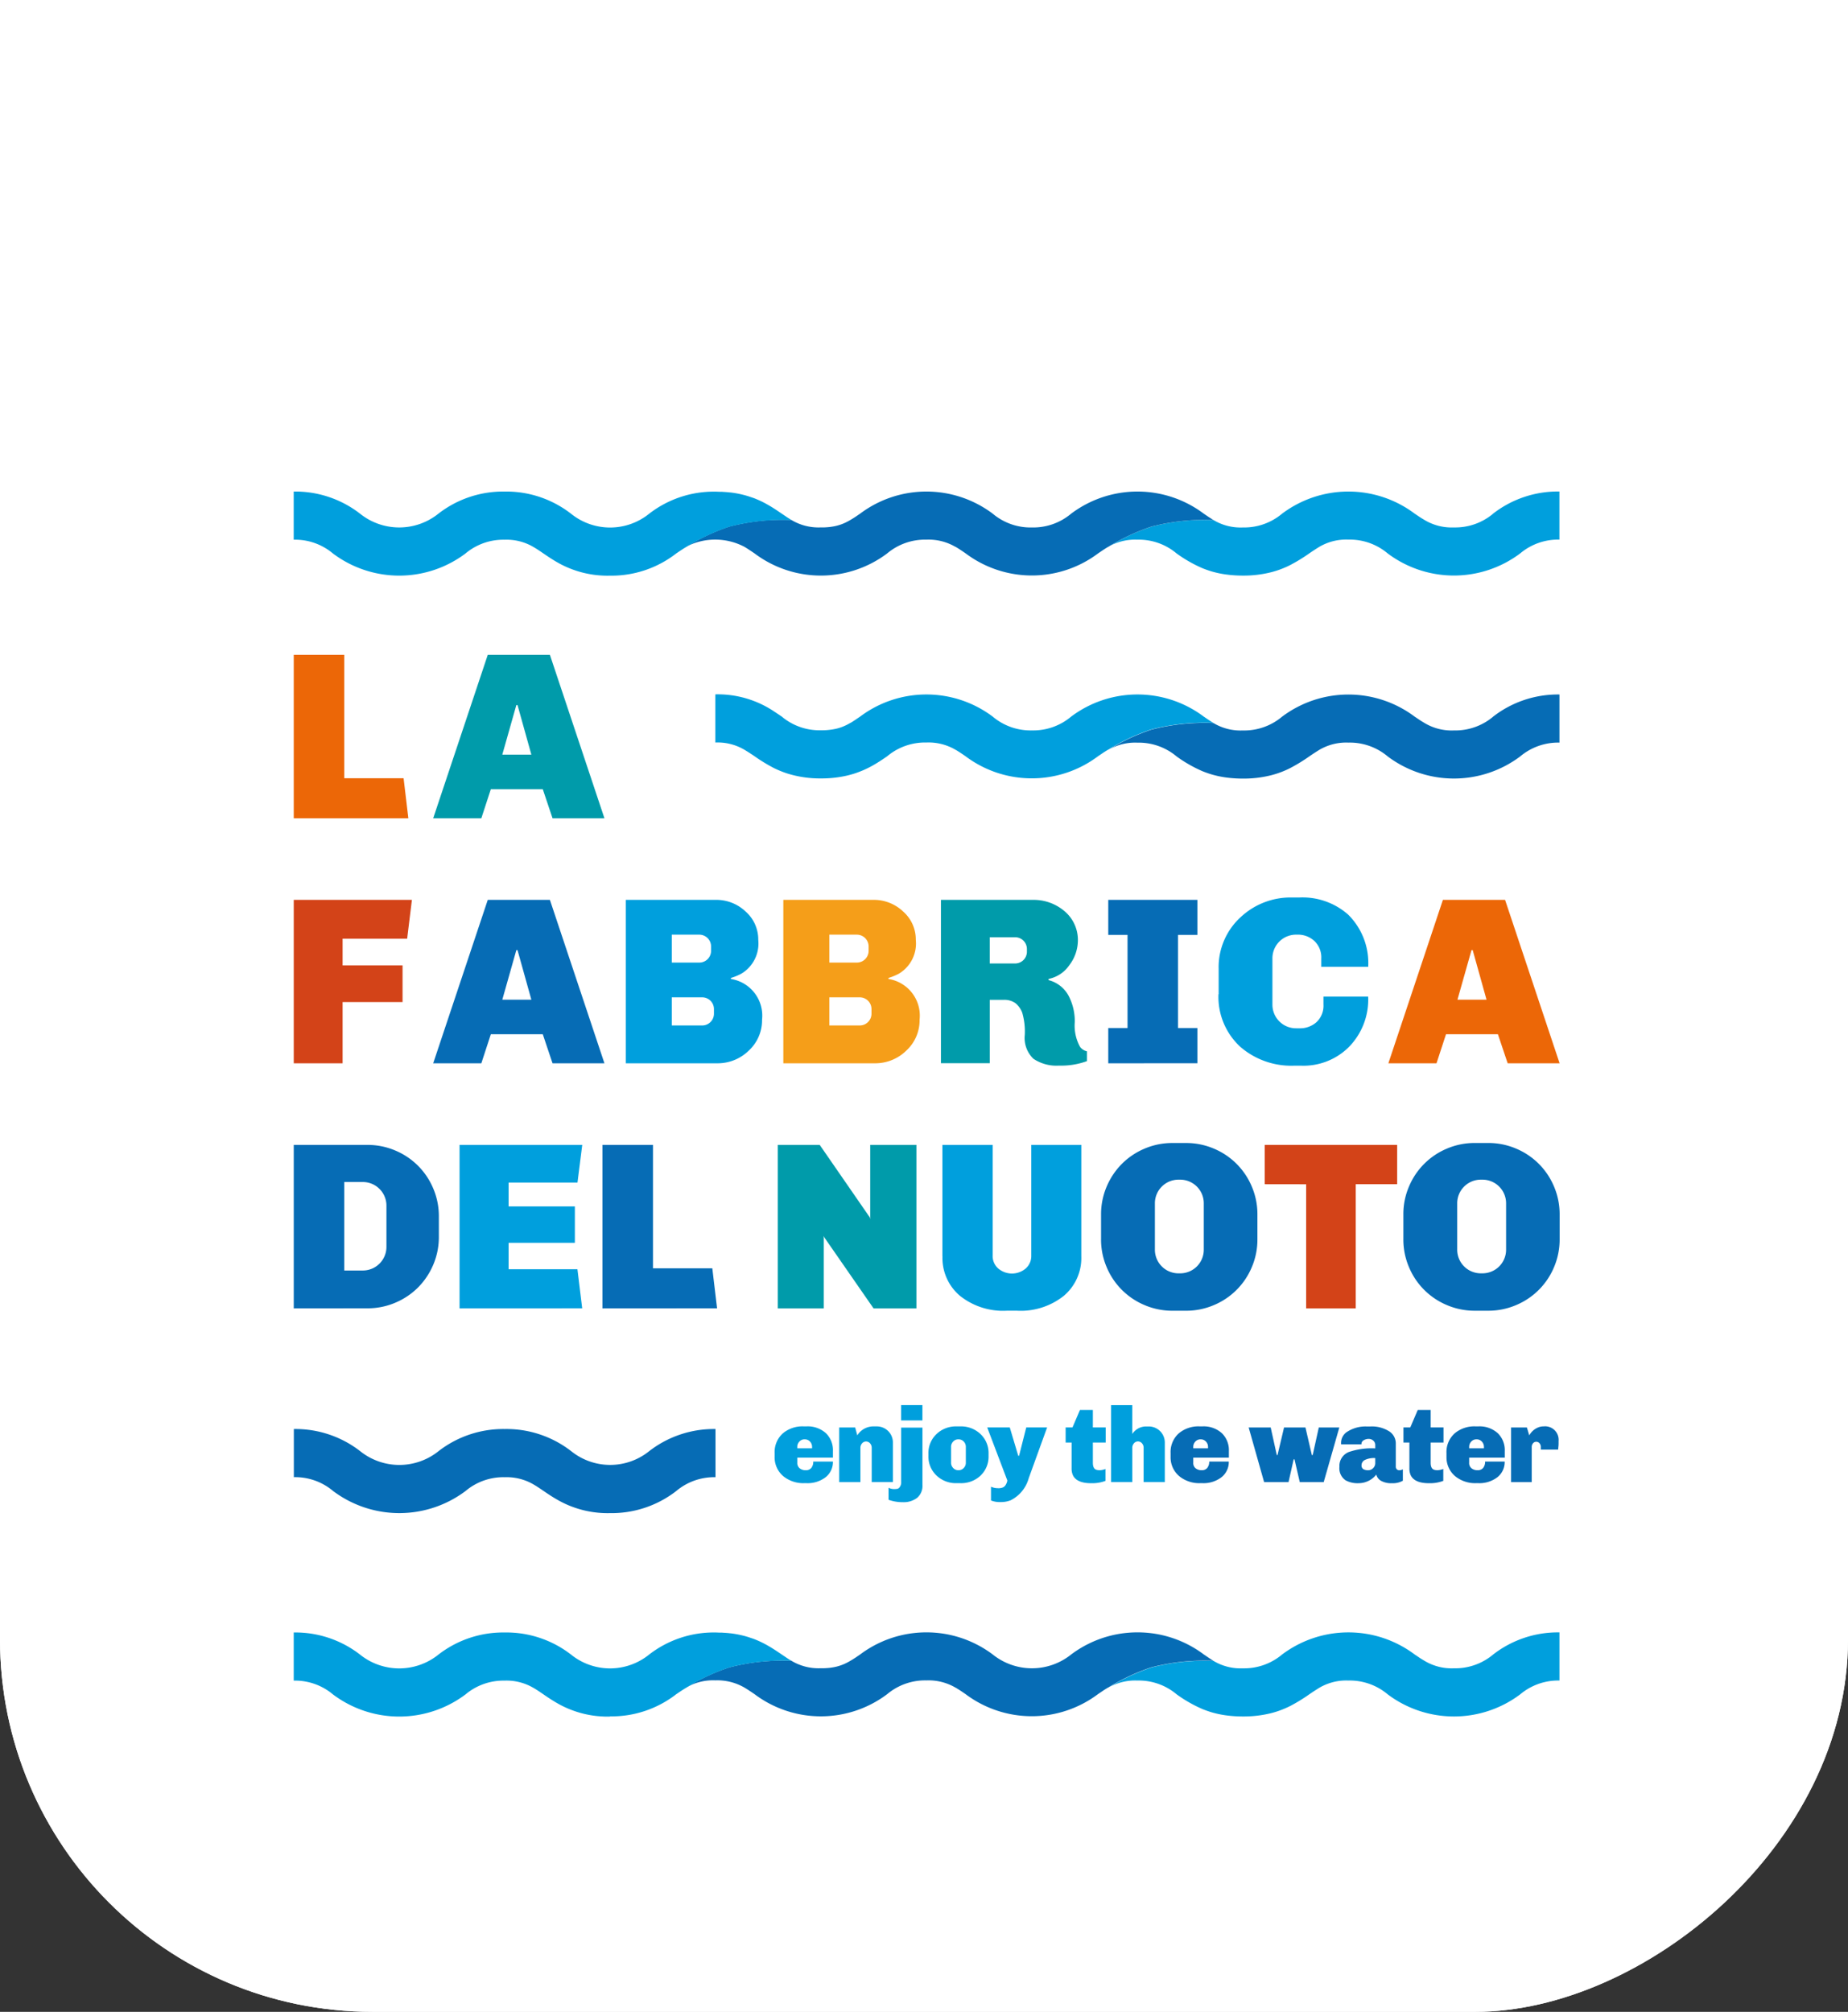 <svg xmlns="http://www.w3.org/2000/svg" xmlns:xlink="http://www.w3.org/1999/xlink" width="124" height="135" viewBox="0 0 124 135">
  <rect x="0" y="0" width="124" height="135" fill="#333333" stroke="none"/>
  <defs>
    <clipPath id="clip-path">
      <rect id="Rettangolo_206" data-name="Rettangolo 206" width="124" height="135" transform="translate(255)" fill="#fff" stroke="#707070" stroke-width="1"/>
    </clipPath>
    <clipPath id="clip-path-2">
      <rect id="Rettangolo_1" data-name="Rettangolo 1" width="96.362" height="94.158" fill="none"/>
    </clipPath>
  </defs>
  <g id="Gruppo_di_maschere_22" data-name="Gruppo di maschere 22" transform="translate(-255)" clip-path="url(#clip-path)">
    <g id="Raggruppa_173" data-name="Raggruppa 173">
      <g id="Rettangolo_35" data-name="Rettangolo 35" transform="translate(255 135) rotate(-90)" fill="#fff" stroke="#fff" stroke-width="1">
        <rect width="169" height="124" rx="25" stroke="none"/>
        <rect x="0.5" y="0.5" width="168" height="123" rx="24.5" fill="none"/>
      </g>
      <g id="Livello_1" transform="translate(269 27)">
        <g id="Raggruppa_2" data-name="Raggruppa 2">
          <path id="Tracciato_1" data-name="Tracciato 1" d="M27.2,169.976V159.01h7.928l-.319,2.605H30.477v1.791H34.5v2.461H30.477v4.109Z" transform="translate(-21.489 -125.626)" fill="#d34318"/>
          <path id="Tracciato_2" data-name="Tracciato 2" d="M71.77,169.976l3.661-10.966H79.6l3.659,10.966H79.777l-.655-1.95H75.637L75,169.976Zm4.636-4.268h1.95l-.928-3.326h-.08Z" transform="translate(-56.702 -125.626)" fill="#066cb5"/>
          <g id="Raggruppa_1" data-name="Raggruppa 1" clip-path="url(#clip-path-2)">
            <path id="Tracciato_3" data-name="Tracciato 3" d="M140.37,164.318a2.49,2.49,0,0,1,2.093,2.734,2.765,2.765,0,0,1-.888,2.07,2.98,2.98,0,0,1-2.15.854H133.32V159.01h6.011a2.847,2.847,0,0,1,2.03.783,2.5,2.5,0,0,1,.848,1.9,2.356,2.356,0,0,1-1.136,2.27,3.958,3.958,0,0,1-.7.288v.063Zm-3.964-1.1h1.837a.789.789,0,0,0,.8-.8v-.273a.792.792,0,0,0-.8-.8h-1.837Zm0,4.22h2.03a.789.789,0,0,0,.8-.8v-.288a.789.789,0,0,0-.8-.8h-2.03v1.885Z" transform="translate(-105.33 -125.626)" fill="#009fdd"/>
            <path id="Tracciato_4" data-name="Tracciato 4" d="M190.72,164.318a2.49,2.49,0,0,1,2.093,2.734,2.765,2.765,0,0,1-.888,2.07,2.98,2.98,0,0,1-2.15.854H183.67V159.01h6.011a2.847,2.847,0,0,1,2.03.783,2.5,2.5,0,0,1,.848,1.9,2.356,2.356,0,0,1-1.136,2.27,3.957,3.957,0,0,1-.7.288v.063Zm-3.964-1.1h1.837a.789.789,0,0,0,.8-.8v-.273a.792.792,0,0,0-.8-.8h-1.837Zm0,4.22h2.03a.789.789,0,0,0,.8-.8v-.288a.789.789,0,0,0-.8-.8h-2.03v1.885Z" transform="translate(-145.109 -125.626)" fill="#f59e19"/>
            <path id="Tracciato_5" data-name="Tracciato 5" d="M243.838,169.831a5.034,5.034,0,0,1-1.871.3,2.763,2.763,0,0,1-1.717-.456,1.931,1.931,0,0,1-.584-1.606,4.5,4.5,0,0,0-.168-1.478,1.484,1.484,0,0,0-.456-.647,1.272,1.272,0,0,0-.8-.225h-.926v4.251H234.04V159.01h6.154a3.185,3.185,0,0,1,2.11.735,2.517,2.517,0,0,1,.926,1.982,2.753,2.753,0,0,1-.567,1.654,2.222,2.222,0,0,1-1.4.934v.08a2.125,2.125,0,0,1,1.342,1.048,3.679,3.679,0,0,1,.416,1.766,2.955,2.955,0,0,0,.353,1.663.8.8,0,0,0,.464.3Zm-6.523-6.553h1.694a.789.789,0,0,0,.8-.8v-.16a.789.789,0,0,0-.8-.8h-1.694v1.757Z" transform="translate(-184.904 -125.626)" fill="#009baa"/>
            <path id="Tracciato_6" data-name="Tracciato 6" d="M287.52,169.976v-2.366h1.293v-6.25H287.52V159.01H293.5v2.349h-1.3v6.25h1.3v2.366Z" transform="translate(-227.156 -125.626)" fill="#066cb5"/>
            <path id="Tracciato_7" data-name="Tracciato 7" d="M322.8,164.74v-1.694a4.543,4.543,0,0,1,1.486-3.485,4.9,4.9,0,0,1,3.468-1.31h.447a4.629,4.629,0,0,1,3.292,1.151,4.575,4.575,0,0,1,1.342,3.5h-3.149v-.558a1.515,1.515,0,0,0-.464-1.176,1.614,1.614,0,0,0-1.134-.424h-.08a1.584,1.584,0,0,0-1.6,1.6v3.084a1.584,1.584,0,0,0,1.6,1.6h.225a1.645,1.645,0,0,0,1.136-.416,1.508,1.508,0,0,0,.464-1.182V164.9h3a4.551,4.551,0,0,1-1.3,3.389,4.315,4.315,0,0,1-3.212,1.247h-.447a5.222,5.222,0,0,1-3.6-1.247,4.551,4.551,0,0,1-1.486-3.548" transform="translate(-255.029 -125.026)" fill="#009fdd"/>
            <path id="Tracciato_8" data-name="Tracciato 8" d="M377.032,169.976l3.659-10.966h4.172l3.659,10.966h-3.485l-.655-1.95H380.9l-.638,1.95H377.03Zm4.636-4.268h1.95l-.928-3.326h-.08Z" transform="translate(-297.873 -125.626)" fill="#ec6707"/>
            <path id="Tracciato_9" data-name="Tracciato 9" d="M27.2,248.3V237.33h4.94a4.719,4.719,0,0,1,1.871.376,4.736,4.736,0,0,1,2.549,2.549,4.719,4.719,0,0,1,.376,1.871V243.5a4.719,4.719,0,0,1-.376,1.871,4.825,4.825,0,0,1-1.022,1.526,4.767,4.767,0,0,1-1.526,1.022,4.719,4.719,0,0,1-1.871.376Zm3.389-2.542h1.23a1.584,1.584,0,0,0,1.6-1.6V241.42a1.584,1.584,0,0,0-1.6-1.6h-1.23Z" transform="translate(-21.489 -187.503)" fill="#066cb5"/>
            <path id="Tracciato_10" data-name="Tracciato 10" d="M80.19,248.3V237.33h8.232l-.319,2.526H83.482v1.6h4.445V243.9H83.482v1.774H88.1l.319,2.622Z" transform="translate(-63.354 -187.503)" fill="#009fdd"/>
            <path id="Tracciato_11" data-name="Tracciato 11" d="M125.87,248.3V237.33h3.389v8.28h3.981l.319,2.685Z" transform="translate(-99.444 -187.503)" fill="#066cb5"/>
            <path id="Tracciato_12" data-name="Tracciato 12" d="M181.9,248.3V237.33h2.813l3.357,4.858.031.113V237.33h3.1V248.3h-2.876l-3.292-4.747-.048-.113v4.86Z" transform="translate(-143.71 -187.503)" fill="#009baa"/>
            <path id="Tracciato_13" data-name="Tracciato 13" d="M234.51,244.81v-7.48h3.372v7.432a1.106,1.106,0,0,0,.376.863,1.427,1.427,0,0,0,1.839,0,1.109,1.109,0,0,0,.376-.863V237.33h3.357v7.48a3.318,3.318,0,0,1-1.182,2.654,4.636,4.636,0,0,1-3.132.991h-.687a4.636,4.636,0,0,1-3.132-.991,3.312,3.312,0,0,1-1.182-2.654" transform="translate(-185.275 -187.503)" fill="#009fdd"/>
            <path id="Tracciato_14" data-name="Tracciato 14" d="M285.22,243.178v-1.663a4.719,4.719,0,0,1,.376-1.871,4.824,4.824,0,0,1,1.022-1.526,4.767,4.767,0,0,1,1.526-1.022,4.718,4.718,0,0,1,1.871-.376h.9a4.733,4.733,0,0,1,1.871.376,4.737,4.737,0,0,1,2.549,2.549,4.718,4.718,0,0,1,.376,1.871v1.663a4.719,4.719,0,0,1-.376,1.871,4.736,4.736,0,0,1-2.549,2.549,4.718,4.718,0,0,1-1.871.376h-.9a4.718,4.718,0,0,1-1.871-.376,4.736,4.736,0,0,1-2.549-2.549,4.719,4.719,0,0,1-.376-1.871m3.613.687a1.584,1.584,0,0,0,1.6,1.6h.08a1.584,1.584,0,0,0,1.6-1.6V240.78a1.584,1.584,0,0,0-1.6-1.6h-.08a1.584,1.584,0,0,0-1.6,1.6Z" transform="translate(-225.339 -187.021)" fill="#066cb5"/>
            <path id="Tracciato_15" data-name="Tracciato 15" d="M337.52,239.967V237.33h8.887v2.637h-2.78V248.3H340.3v-8.329Z" transform="translate(-266.658 -187.503)" fill="#d34318"/>
            <path id="Tracciato_16" data-name="Tracciato 16" d="M381.83,243.178v-1.663a4.682,4.682,0,0,1,.376-1.871,4.737,4.737,0,0,1,2.549-2.549,4.718,4.718,0,0,1,1.871-.376h.894a4.718,4.718,0,0,1,1.871.376,4.736,4.736,0,0,1,2.549,2.549,4.719,4.719,0,0,1,.376,1.871v1.663a4.719,4.719,0,0,1-.376,1.871,4.736,4.736,0,0,1-2.549,2.549,4.718,4.718,0,0,1-1.871.376h-.894a4.718,4.718,0,0,1-1.871-.376,4.736,4.736,0,0,1-2.549-2.549,4.719,4.719,0,0,1-.376-1.871m3.613.687a1.584,1.584,0,0,0,1.6,1.6h.08a1.584,1.584,0,0,0,1.6-1.6V240.78a1.584,1.584,0,0,0-1.6-1.6h-.08a1.584,1.584,0,0,0-1.6,1.6Z" transform="translate(-301.665 -187.021)" fill="#066cb5"/>
            <path id="Tracciato_17" data-name="Tracciato 17" d="M27.2,91.656V80.69h3.389v8.28h3.981l.319,2.685Z" transform="translate(-21.489 -63.749)" fill="#ec6707"/>
            <path id="Tracciato_18" data-name="Tracciato 18" d="M71.77,91.656,75.431,80.69H79.6l3.659,10.966H79.777l-.655-1.95H75.637L75,91.656Zm4.636-4.268h1.95l-.928-3.326h-.08Z" transform="translate(-56.702 -63.749)" fill="#009baa"/>
            <path id="Tracciato_19" data-name="Tracciato 19" d="M180.89,329.326V329.1a1.681,1.681,0,0,1,.552-1.327,2.039,2.039,0,0,1,1.407-.466h.178a1.812,1.812,0,0,1,1.314.466,1.583,1.583,0,0,1,.46,1.184v.445h-2.389v.344a.445.445,0,0,0,.162.376.639.639,0,0,0,.405.126.457.457,0,0,0,.374-.157.647.647,0,0,0,.128-.424H184.8a1.3,1.3,0,0,1-.466,1.033,1.971,1.971,0,0,1-1.321.416H182.9a2.121,2.121,0,0,1-1.428-.466,1.651,1.651,0,0,1-.582-1.327m1.52-.546h.991v-.1a.5.5,0,0,0-.143-.355.471.471,0,0,0-.353-.147.463.463,0,0,0-.351.147.486.486,0,0,0-.143.355v.1Z" transform="translate(-142.912 -258.592)" fill="#009fdd"/>
            <path id="Tracciato_20" data-name="Tracciato 20" d="M202.744,327.9a1.269,1.269,0,0,1,1.113-.6h.2a1.075,1.075,0,0,1,1.075,1.075v2.662h-1.421v-2.3a.446.446,0,0,0-.111-.3.35.35,0,0,0-.537,0,.446.446,0,0,0-.111.3v2.3H201.53v-3.666H202.6l.143.531Z" transform="translate(-159.219 -258.584)" fill="#009fdd"/>
            <path id="Tracciato_21" data-name="Tracciato 21" d="M217.29,326.047a.851.851,0,0,0,.353.086,1.26,1.26,0,0,0,.239-.017.244.244,0,0,0,.126-.076.535.535,0,0,0,.13-.4v-3.63h1.428v3.846a1.049,1.049,0,0,1-.361.869,1.488,1.488,0,0,1-.951.288,2.778,2.778,0,0,1-.609-.061,2.833,2.833,0,0,1-.353-.1v-.8Zm.846-5.547h1.428v1.027h-1.428Z" transform="translate(-171.67 -253.212)" fill="#009fdd"/>
            <path id="Tracciato_22" data-name="Tracciato 22" d="M230.04,329.282v-.151a1.742,1.742,0,0,1,.546-1.321,1.879,1.879,0,0,1,1.356-.51h.231a1.879,1.879,0,0,1,1.356.51,1.742,1.742,0,0,1,.546,1.321v.151a1.749,1.749,0,0,1-.546,1.327,1.891,1.891,0,0,1-1.356.5h-.231a1.879,1.879,0,0,1-1.356-.51,1.742,1.742,0,0,1-.546-1.321m1.52.46a.491.491,0,0,0,.143.355.466.466,0,0,0,.351.147.474.474,0,0,0,.353-.147.486.486,0,0,0,.143-.355v-1.069a.5.5,0,0,0-.143-.355.471.471,0,0,0-.353-.147.463.463,0,0,0-.351.147.486.486,0,0,0-.143.355Z" transform="translate(-181.743 -258.584)" fill="#009fdd"/>
            <path id="Tracciato_23" data-name="Tracciato 23" d="M249.1,331.616a1.122,1.122,0,0,0,.466.1.746.746,0,0,0,.34-.055.409.409,0,0,0,.162-.141.8.8,0,0,0,.128-.323l-1.35-3.559h1.514l.567,1.9h.057l.481-1.9h1.4l-1.234,3.407a2.357,2.357,0,0,1-1.205,1.478,1.749,1.749,0,0,1-.689.122,1.562,1.562,0,0,1-.638-.107v-.926Z" transform="translate(-196.604 -258.853)" fill="#009fdd"/>
            <path id="Tracciato_24" data-name="Tracciato 24" d="M276.12,326.109a1.167,1.167,0,0,0,.445-.086v.8a2.53,2.53,0,0,1-.962.157q-.954,0-1.22-.525a1.108,1.108,0,0,1-.092-.487v-1.715h-.4v-1.018h.46l.5-1.169h.867v1.169h.861v1.018h-.861v1.356c0,.277.086.435.258.474a.515.515,0,0,0,.151.021" transform="translate(-216.387 -254.452)" fill="#009fdd"/>
            <path id="Tracciato_25" data-name="Tracciato 25" d="M289.853,322.432a1.1,1.1,0,0,1,.9-.5h.2A1.075,1.075,0,0,1,292.033,323v2.662h-1.421v-2.3a.446.446,0,0,0-.111-.3.35.35,0,0,0-.538,0,.446.446,0,0,0-.111.3v2.3H288.43V320.5h1.421v1.929Z" transform="translate(-227.875 -253.212)" fill="#009fdd"/>
            <path id="Tracciato_26" data-name="Tracciato 26" d="M307.44,329.326V329.1a1.681,1.681,0,0,1,.552-1.327,2.039,2.039,0,0,1,1.407-.466h.178a1.812,1.812,0,0,1,1.314.466,1.583,1.583,0,0,1,.46,1.184v.445h-2.389v.344a.444.444,0,0,0,.162.376.639.639,0,0,0,.405.126.457.457,0,0,0,.374-.157.648.648,0,0,0,.128-.424h1.314a1.3,1.3,0,0,1-.466,1.033,1.971,1.971,0,0,1-1.321.416h-.107a2.121,2.121,0,0,1-1.428-.466,1.651,1.651,0,0,1-.582-1.327m1.52-.546h.991v-.1a.5.5,0,0,0-.143-.355.471.471,0,0,0-.353-.147.463.463,0,0,0-.351.147.5.5,0,0,0-.143.355v.1Z" transform="translate(-242.894 -258.592)" fill="#066cb5"/>
            <path id="Tracciato_27" data-name="Tracciato 27" d="M332.39,327.64h1.478l.409,1.852h.05l.437-1.852H336.2l.43,1.852h.057l.409-1.852h1.377l-1.048,3.668h-1.606l-.353-1.528h-.057l-.344,1.528h-1.638Z" transform="translate(-262.605 -258.853)" fill="#066cb5"/>
            <path id="Tracciato_28" data-name="Tracciato 28" d="M363.877,330.529a1.519,1.519,0,0,1-1.184.582,1.691,1.691,0,0,1-.869-.187.972.972,0,0,1-.424-.911,1,1,0,0,1,.647-1,4.722,4.722,0,0,1,1.757-.237v-.208a.389.389,0,0,0-.136-.319.476.476,0,0,0-.309-.111.635.635,0,0,0-.33.092.279.279,0,0,0-.151.244v.029h-1.363a.6.6,0,0,1-.006-.1.886.886,0,0,1,.466-.775,2.242,2.242,0,0,1,1.255-.323h.237a2.169,2.169,0,0,1,1.291.338.963.963,0,0,1,.424.825v1.514a.253.253,0,0,0,.071.2.257.257,0,0,0,.172.061.524.524,0,0,0,.231-.065v.768a1.367,1.367,0,0,1-.733.166,1.389,1.389,0,0,1-.733-.162.653.653,0,0,1-.315-.42m-.991-.632a.283.283,0,0,0,.132.277.667.667,0,0,0,.313.067.476.476,0,0,0,.328-.136.47.47,0,0,0,.147-.365v-.315a1.4,1.4,0,0,0-.708.132.393.393,0,0,0-.212.34" transform="translate(-285.525 -258.584)" fill="#066cb5"/>
            <path id="Tracciato_29" data-name="Tracciato 29" d="M384.08,326.109a1.167,1.167,0,0,0,.445-.086v.8a2.53,2.53,0,0,1-.962.157q-.954,0-1.22-.525a1.108,1.108,0,0,1-.092-.487v-1.715h-.4v-1.018h.46l.5-1.169h.867v1.169h.861v1.018h-.861v1.356c0,.277.086.435.258.474a.515.515,0,0,0,.151.021" transform="translate(-301.681 -254.452)" fill="#066cb5"/>
            <path id="Tracciato_30" data-name="Tracciato 30" d="M395.61,329.326V329.1a1.681,1.681,0,0,1,.552-1.327,2.039,2.039,0,0,1,1.407-.466h.178a1.812,1.812,0,0,1,1.314.466,1.583,1.583,0,0,1,.46,1.184v.445h-2.389v.344a.445.445,0,0,0,.162.376.639.639,0,0,0,.405.126.457.457,0,0,0,.374-.157.647.647,0,0,0,.128-.424h1.314a1.3,1.3,0,0,1-.466,1.033,1.971,1.971,0,0,1-1.321.416h-.107a2.121,2.121,0,0,1-1.428-.466,1.652,1.652,0,0,1-.581-1.327m1.52-.546h.991v-.1a.5.5,0,0,0-.143-.355.471.471,0,0,0-.353-.147.463.463,0,0,0-.351.147.5.5,0,0,0-.143.355v.1Z" transform="translate(-312.552 -258.592)" fill="#066cb5"/>
            <path id="Tracciato_31" data-name="Tracciato 31" d="M416.252,331.039v-3.666h1.062l.158.531a1.182,1.182,0,0,1,.573-.525.94.94,0,0,1,.395-.08.907.907,0,0,1,1,.983v.122c0,.076,0,.168-.015.273l-.015.178h-1.163v-.172a.369.369,0,0,0-.09-.254.274.274,0,0,0-.212-.1.277.277,0,0,0-.218.1.373.373,0,0,0-.09.254v2.354H416.25Z" transform="translate(-328.859 -258.584)" fill="#066cb5"/>
            <path id="Tracciato_32" data-name="Tracciato 32" d="M41.33,331.375a3.565,3.565,0,0,1,1.913.462c.231.132.46.286.714.46.275.187.567.386.9.575a6.759,6.759,0,0,0,3.554.911,7.073,7.073,0,0,0,4.447-1.484,3.952,3.952,0,0,1,2.633-.926l0-3.233a7.085,7.085,0,0,0-4.449,1.484,4.172,4.172,0,0,1-5.236,0,7.085,7.085,0,0,0-4.449-1.484h-.025a7.088,7.088,0,0,0-4.424,1.484,4.2,4.2,0,0,1-5.261,0,7.085,7.085,0,0,0-4.449-1.484v3.231a3.935,3.935,0,0,1,2.631.926,7.4,7.4,0,0,0,8.893,0,3.934,3.934,0,0,1,2.61-.924h0Z" transform="translate(-21.481 -259.248)" fill="#066cb5"/>
            <path id="Tracciato_33" data-name="Tracciato 33" d="M319.61,401.25a.108.108,0,0,1,.015.01.062.062,0,0,1-.015-.01" transform="translate(-252.508 -317.008)" fill="#009fdd"/>
            <path id="Tracciato_34" data-name="Tracciato 34" d="M287.566,410.745l-.006,0,.034-.019-.025.015h0Z" transform="translate(-227.187 -324.498)" fill="#009fdd"/>
            <path id="Tracciato_35" data-name="Tracciato 35" d="M313.522,394.622a3.95,3.95,0,0,1-2.631.926,3.536,3.536,0,0,1-1.986-.506c-.1-.059-.2-.12-.3-.185a.141.141,0,0,1-.023-.015c-.1-.069-.212-.143-.325-.218a7.409,7.409,0,0,0-8.9,0,3.95,3.95,0,0,1-2.631.926,3.534,3.534,0,0,1-1.984-.506l.013.008a14.136,14.136,0,0,0-4.176.445,13.665,13.665,0,0,0-2.845,1.335,3.549,3.549,0,0,1,1.915-.462,3.945,3.945,0,0,1,2.633.926,9.086,9.086,0,0,0,1.738.991c.176.071.363.139.563.2a6.5,6.5,0,0,0,.978.214,8.33,8.33,0,0,0,1.169.08,7.635,7.635,0,0,0,1.841-.21,6.026,6.026,0,0,0,.869-.283c.176-.071.344-.149.5-.229a11.216,11.216,0,0,0,1.237-.76c.118-.08.229-.155.338-.227.008,0,.015-.01.023-.015.107-.069.212-.136.317-.2a3.553,3.553,0,0,1,1.955-.487,3.945,3.945,0,0,1,2.633.926,7.4,7.4,0,0,0,8.893,0,3.952,3.952,0,0,1,2.633-.926v-3.231a7.085,7.085,0,0,0-4.449,1.484" transform="translate(-227.33 -310.601)" fill="#009fdd"/>
            <path id="Tracciato_36" data-name="Tracciato 36" d="M285.965,411.77a.1.1,0,0,0-.015.01.09.09,0,0,0,.015-.01" transform="translate(-225.915 -325.32)" fill="#009fdd"/>
            <path id="Tracciato_37" data-name="Tracciato 37" d="M240.265,411.78a.105.105,0,0,1-.015-.01s.01.006.015.01" transform="translate(-189.81 -325.32)" fill="#066cb5"/>
            <path id="Tracciato_38" data-name="Tracciato 38" d="M287.724,410.72a.006.006,0,0,0,0,0,.006.006,0,0,0,0,0" transform="translate(-227.314 -324.49)" fill="#066cb5"/>
            <path id="Tracciato_39" data-name="Tracciato 39" d="M286.343,410.82c-.107.061-.214.128-.323.2.109-.071.216-.139.323-.2" transform="translate(-225.971 -324.569)" fill="#066cb5"/>
            <path id="Tracciato_40" data-name="Tracciato 40" d="M301.628,394.827c-.107-.069-.214-.143-.33-.223a7.085,7.085,0,0,0-4.449-1.484A7.085,7.085,0,0,1,301.3,394.6c.113.078.223.151.33.223" transform="translate(-234.527 -310.585)" fill="#066cb5"/>
            <path id="Tracciato_41" data-name="Tracciato 41" d="M238.575,410.745l-.025-.015.034.019-.006,0h0Z" transform="translate(-188.467 -324.498)" fill="#066cb5"/>
            <path id="Tracciato_42" data-name="Tracciato 42" d="M263.13,413.535h0a7.078,7.078,0,0,0,4.447-1.484c.12-.082.231-.157.342-.231-.111.073-.223.149-.342.231a7.078,7.078,0,0,1-4.447,1.484" transform="translate(-207.886 -325.359)" fill="#066cb5"/>
            <path id="Tracciato_43" data-name="Tracciato 43" d="M319.68,401.3c.1.067.2.13.3.189-.1-.059-.2-.122-.3-.189" transform="translate(-252.564 -317.048)" fill="#066cb5"/>
            <path id="Tracciato_44" data-name="Tracciato 44" d="M205.4,101.582c-.1.067-.2.13-.3.187,0,0,.006,0,.01-.006q.145-.085.29-.183" transform="translate(-162.04 -80.253)" fill="#066cb5"/>
            <path id="Tracciato_45" data-name="Tracciato 45" d="M313.522,94.856a3.95,3.95,0,0,1-2.631.926,3.536,3.536,0,0,1-1.986-.506c-.1-.059-.2-.12-.3-.185-.008,0-.015-.011-.023-.015-.1-.069-.212-.143-.325-.218a7.409,7.409,0,0,0-8.9,0,3.95,3.95,0,0,1-2.631.926,3.534,3.534,0,0,1-1.984-.506l.013.008a14.135,14.135,0,0,0-4.176.445,13.665,13.665,0,0,0-2.845,1.335,3.548,3.548,0,0,1,1.915-.464,3.945,3.945,0,0,1,2.633.926,9.087,9.087,0,0,0,1.738.991c.176.071.363.139.563.2a6.489,6.489,0,0,0,.978.214,8.325,8.325,0,0,0,1.169.08,7.525,7.525,0,0,0,1.841-.212,6.03,6.03,0,0,0,.869-.283c.176-.071.344-.149.5-.231a11.215,11.215,0,0,0,1.237-.76c.118-.08.229-.155.338-.227.008,0,.015-.01.023-.015.107-.069.212-.136.317-.2a3.553,3.553,0,0,1,1.955-.487,3.945,3.945,0,0,1,2.633.926,7.4,7.4,0,0,0,8.893,0,3.952,3.952,0,0,1,2.633-.926V93.37a7.085,7.085,0,0,0-4.449,1.484" transform="translate(-227.33 -73.767)" fill="#066cb5"/>
            <path id="Tracciato_46" data-name="Tracciato 46" d="M287.566,111l-.006,0,.034-.019-.025.015h0Z" transform="translate(-227.187 -87.688)" fill="#066cb5"/>
            <path id="Tracciato_47" data-name="Tracciato 47" d="M285.965,112.03a.1.1,0,0,0-.015.01.088.088,0,0,0,.015-.01" transform="translate(-225.915 -88.51)" fill="#066cb5"/>
            <path id="Tracciato_48" data-name="Tracciato 48" d="M206.53,101.543l.019-.013-.019.013" transform="translate(-163.169 -80.214)" fill="#009fdd"/>
            <path id="Tracciato_49" data-name="Tracciato 49" d="M240.265,112.041a.1.1,0,0,1-.015-.01s.01.006.015.01" transform="translate(-189.81 -88.51)" fill="#009fdd"/>
            <path id="Tracciato_50" data-name="Tracciato 50" d="M286.343,111.08c-.107.061-.214.128-.323.2.109-.071.216-.139.323-.2" transform="translate(-225.971 -87.759)" fill="#009fdd"/>
            <path id="Tracciato_51" data-name="Tracciato 51" d="M287.724,110.97a.006.006,0,0,0,0,0,.006.006,0,0,0,0,0" transform="translate(-227.314 -87.672)" fill="#009fdd"/>
            <path id="Tracciato_52" data-name="Tracciato 52" d="M238.575,110.995l-.025-.015.034.019-.006,0h0Z" transform="translate(-188.467 -87.68)" fill="#009fdd"/>
            <path id="Tracciato_53" data-name="Tracciato 53" d="M263.13,113.785h0a7.078,7.078,0,0,0,4.447-1.484c.12-.082.231-.157.342-.231-.111.073-.223.149-.342.231a7.078,7.078,0,0,1-4.447,1.484" transform="translate(-207.886 -88.541)" fill="#009fdd"/>
            <path id="Tracciato_54" data-name="Tracciato 54" d="M195.383,95.268c-.1-.059-.2-.122-.3-.189,0,0-.01-.006-.015-.01-.107-.069-.214-.145-.33-.223a7.409,7.409,0,0,0-8.9,0,3.95,3.95,0,0,1-2.631.926h0a3.939,3.939,0,0,1-2.631-.926,7.409,7.409,0,0,0-8.9,0l-.336.227-.019.013q-.148.1-.29.183s-.006,0-.01,0c-.067.04-.132.076-.2.111-.046.025-.094.048-.143.069a3.023,3.023,0,0,1-.624.214,4.373,4.373,0,0,1-1.01.1,3.939,3.939,0,0,1-2.631-.926c-.151-.1-.309-.21-.477-.317a6.79,6.79,0,0,0-3.972-1.167v3.231a3.539,3.539,0,0,1,1.944.481c.166.1.33.2.506.321,0,0,0,0,.006,0l.176.12a11.218,11.218,0,0,0,1.237.76,6.514,6.514,0,0,0,.917.382c.048.017.1.032.147.046a7.333,7.333,0,0,0,2.148.3,7.647,7.647,0,0,0,1.68-.174c.164-.036.319-.078.468-.122s.292-.094.428-.147l.265-.107c.172-.076.334-.153.487-.235l.113-.061c.338-.187.636-.386.913-.575l.092-.063a3.952,3.952,0,0,1,2.633-.926,3.558,3.558,0,0,1,1.915.464.007.007,0,0,1,0,0l.025.015h0s0,0,.006,0c.107.061.214.128.323.2a.064.064,0,0,1,.015.01c.111.073.223.149.342.231a7.4,7.4,0,0,0,8.893,0c.12-.082.233-.157.342-.231,0,0,.01-.006.015-.01.109-.071.216-.139.323-.2,0,0,0,0,.006,0h0l.025-.015a.007.007,0,0,0,0,0,13.664,13.664,0,0,1,2.845-1.335,14.14,14.14,0,0,1,4.176-.445l-.013-.008" transform="translate(-127.965 -73.759)" fill="#009fdd"/>
            <path id="Tracciato_55" data-name="Tracciato 55" d="M313.885,29.976a3.95,3.95,0,0,1-2.631.926,3.537,3.537,0,0,1-1.986-.506c-.1-.059-.2-.12-.3-.185-.008,0-.015-.01-.023-.015-.105-.069-.212-.143-.325-.218a7.409,7.409,0,0,0-8.9,0,3.95,3.95,0,0,1-2.631.926,3.534,3.534,0,0,1-1.984-.506l.013.008a14.135,14.135,0,0,0-4.176.445,13.376,13.376,0,0,0-2.748,1.276h0a3.591,3.591,0,0,1,1.816-.405,3.945,3.945,0,0,1,2.633.926,9.087,9.087,0,0,0,1.738.991c.176.071.363.139.563.2a6.489,6.489,0,0,0,.978.214,8.325,8.325,0,0,0,1.169.08,7.527,7.527,0,0,0,1.841-.212,6.032,6.032,0,0,0,.869-.283c.176-.071.344-.149.5-.231a11.217,11.217,0,0,0,1.237-.76c.118-.08.229-.155.338-.227.008,0,.015-.01.023-.015.107-.069.212-.136.317-.2a3.552,3.552,0,0,1,1.955-.487,3.945,3.945,0,0,1,2.633.926,7.4,7.4,0,0,0,8.893,0,3.952,3.952,0,0,1,2.633-.926V28.49a7.085,7.085,0,0,0-4.449,1.484" transform="translate(-227.693 -22.509)" fill="#009fdd"/>
            <path id="Tracciato_56" data-name="Tracciato 56" d="M184.61,36.54c.017.013.036.023.052.036-.019-.013-.036-.023-.052-.036" transform="translate(-145.851 -28.868)" fill="#066cb5"/>
            <path id="Tracciato_57" data-name="Tracciato 57" d="M206.52,36.562c.021-.015.044-.027.065-.042-.021.015-.044.029-.065.042" transform="translate(-163.161 -28.853)" fill="#066cb5"/>
            <path id="Tracciato_58" data-name="Tracciato 58" d="M240.265,47.161a.1.1,0,0,1-.015-.01s.01.006.015.01" transform="translate(-189.81 -37.251)" fill="#066cb5"/>
            <path id="Tracciato_59" data-name="Tracciato 59" d="M238.575,46.115l-.025-.015.034.019-.006,0h0Z" transform="translate(-188.467 -36.421)" fill="#066cb5"/>
            <path id="Tracciato_60" data-name="Tracciato 60" d="M319.68,36.67c.1.067.2.13.3.189-.1-.059-.2-.122-.3-.189" transform="translate(-252.564 -28.971)" fill="#066cb5"/>
            <path id="Tracciato_61" data-name="Tracciato 61" d="M188.312,30.4c-.1-.059-.2-.122-.3-.189,0,0-.01-.006-.015-.01-.107-.069-.214-.145-.33-.223a7.409,7.409,0,0,0-8.9,0,3.95,3.95,0,0,1-2.631.926h0a3.939,3.939,0,0,1-2.631-.926,7.409,7.409,0,0,0-8.9,0l-.294.2c-.021.015-.044.029-.065.042-.1.065-.2.128-.3.185-.067.04-.132.076-.2.111a3.182,3.182,0,0,1-.941.321c-.061.01-.124.021-.187.029-.128.017-.267.027-.416.034-.073,0-.151,0-.231,0a3.541,3.541,0,0,1-1.992-.51l.017.01a14.135,14.135,0,0,0-4.176.445,13.579,13.579,0,0,0-2.807,1.312,4.207,4.207,0,0,1,3.836.048c.1.061.21.126.317.2.008,0,.015.01.023.015.109.071.22.147.338.227a7.4,7.4,0,0,0,8.893,0,3.952,3.952,0,0,1,2.633-.926,3.558,3.558,0,0,1,1.915.464.007.007,0,0,1,0,0L171,32.2h0s0,0,.006,0c.107.061.214.128.323.2a.063.063,0,0,1,.015.01c.111.073.223.149.342.231a7.4,7.4,0,0,0,8.893,0c.12-.082.233-.157.342-.231,0,0,.01-.006.015-.01.109-.071.216-.139.323-.2,0,0,0,0,.006,0h0l.025-.015a.007.007,0,0,0,0,0,13.666,13.666,0,0,1,2.845-1.335,14.14,14.14,0,0,1,4.176-.445l-.013-.008" transform="translate(-120.894 -22.509)" fill="#066cb5"/>
            <path id="Tracciato_62" data-name="Tracciato 62" d="M173.231,30.25a7.216,7.216,0,0,1,.733.353,6.467,6.467,0,0,0-1.174-.512c.057.019.113.036.168.057.094.034.185.067.273.1" transform="translate(-136.513 -23.773)" fill="#009fdd"/>
            <path id="Tracciato_63" data-name="Tracciato 63" d="M171.64,29.75c.061.017.124.036.183.055-.059-.019-.122-.036-.183-.055" transform="translate(-135.604 -23.504)" fill="#009fdd"/>
            <path id="Tracciato_64" data-name="Tracciato 64" d="M183.51,35.81l.231.155c-.073-.048-.151-.1-.231-.155" transform="translate(-144.982 -28.292)" fill="#009fdd"/>
            <path id="Tracciato_65" data-name="Tracciato 65" d="M184.86,36.71c.094.063.189.122.281.176-.092-.055-.187-.113-.281-.176" transform="translate(-146.049 -29.003)" fill="#009fdd"/>
            <path id="Tracciato_66" data-name="Tracciato 66" d="M166.73,28.78a6.8,6.8,0,0,1,.966.187,7.1,7.1,0,0,0-.966-.187" transform="translate(-131.725 -22.738)" fill="#009fdd"/>
            <path id="Tracciato_67" data-name="Tracciato 67" d="M60.574,30.4c-.092-.055-.187-.113-.281-.176-.017-.01-.036-.023-.052-.036l-.231-.155-.078-.052c-.3-.206-.628-.428-1-.634a6.8,6.8,0,0,0-.733-.353c-.088-.036-.181-.071-.273-.1l-.168-.057-.057-.019-.183-.055c-.021-.006-.044-.013-.065-.017a6.8,6.8,0,0,0-.966-.185.058.058,0,0,1-.019,0c-.122-.015-.25-.025-.38-.034-.055,0-.111-.008-.168-.01h-.1c-.109,0-.218-.01-.334-.01a7.085,7.085,0,0,0-4.449,1.484,4.172,4.172,0,0,1-5.236,0A7.085,7.085,0,0,0,41.349,28.5h-.025A7.083,7.083,0,0,0,36.9,29.984a4.2,4.2,0,0,1-5.261,0A7.085,7.085,0,0,0,27.19,28.5v3.231a3.945,3.945,0,0,1,2.633.926,7.4,7.4,0,0,0,8.893,0,3.944,3.944,0,0,1,2.61-.924h0a3.563,3.563,0,0,1,1.913.466c.231.132.46.286.714.46.3.206.63.428,1.006.638a6.766,6.766,0,0,0,3.441.848h.025a7.076,7.076,0,0,0,4.422-1.484c.246-.166.464-.317.687-.445h0a13.664,13.664,0,0,1,2.876-1.352,14.147,14.147,0,0,1,4.178-.445.085.085,0,0,0-.019-.01" transform="translate(-21.482 -22.516)" fill="#009fdd"/>
            <path id="Tracciato_68" data-name="Tracciato 68" d="M188.273,395.034c-.1-.059-.2-.122-.3-.189l-.015-.008c-.107-.069-.214-.145-.33-.223a7.409,7.409,0,0,0-8.9,0,4.2,4.2,0,0,1-5.261,0,7.409,7.409,0,0,0-8.9,0l-.294.2c-.021.015-.044.029-.065.042-.1.065-.2.128-.3.185-.067.04-.132.076-.2.111a3.184,3.184,0,0,1-.941.321c-.061.01-.124.021-.187.029-.128.017-.267.027-.416.034-.073,0-.151,0-.231,0a3.541,3.541,0,0,1-1.992-.51l.017.01a14.135,14.135,0,0,0-4.176.445,13.528,13.528,0,0,0-2.818,1.312s0,0,0,0a3.578,3.578,0,0,1,1.89-.443,3.632,3.632,0,0,1,1.955.487c.1.061.21.126.317.2.008,0,.015.011.023.015.109.071.22.147.338.227a7.4,7.4,0,0,0,8.893,0,3.952,3.952,0,0,1,2.633-.926,3.578,3.578,0,0,1,1.915.462.006.006,0,0,1,0,0l.025.015h0s0,0,.006,0c.107.063.214.128.323.2,0,0,.01.006.015.01.111.073.223.149.342.231a7.4,7.4,0,0,0,8.893,0c.12-.082.233-.157.342-.231,0,0,.011-.006.015-.01.109-.071.216-.139.323-.2,0,0,0,0,.006,0h0l.025-.015a.006.006,0,0,0,0,0,13.666,13.666,0,0,1,2.845-1.335,14.14,14.14,0,0,1,4.176-.445l-.013-.008" transform="translate(-120.854 -310.593)" fill="#066cb5"/>
            <path id="Tracciato_69" data-name="Tracciato 69" d="M48.41,398.767h.013a7.076,7.076,0,0,0,4.422-1.484c.246-.166.464-.317.687-.445h0a13.7,13.7,0,0,1,2.874-1.352,14.139,14.139,0,0,1,4.176-.445.123.123,0,0,1-.017-.011c-.092-.055-.187-.113-.281-.176-.017-.01-.036-.023-.052-.036L60,394.663l-.078-.052c-.3-.206-.628-.426-1-.634a6.8,6.8,0,0,0-.733-.353c-.088-.036-.178-.071-.273-.1l-.168-.057-.057-.019c-.059-.019-.122-.036-.183-.055-.021-.006-.044-.013-.065-.017a6.813,6.813,0,0,0-.966-.185.059.059,0,0,1-.019,0c-.122-.015-.25-.025-.38-.034-.055,0-.111-.008-.168-.01h-.1c-.109,0-.218-.01-.334-.01a7.085,7.085,0,0,0-4.449,1.484,4.165,4.165,0,0,1-5.236,0,7.085,7.085,0,0,0-4.449-1.484h-.025a7.088,7.088,0,0,0-4.424,1.484,4.2,4.2,0,0,1-5.261,0,7.085,7.085,0,0,0-4.449-1.484v3.231a3.945,3.945,0,0,1,2.633.926,7.4,7.4,0,0,0,8.893,0,3.949,3.949,0,0,1,2.61-.926h0a3.564,3.564,0,0,1,1.913.466c.231.13.46.286.714.46.3.208.63.428,1.006.638a6.766,6.766,0,0,0,3.441.848H48.4" transform="translate(-21.474 -310.593)" fill="#009fdd"/>
          </g>
        </g>
      </g>
    </g>
  </g>
</svg>
